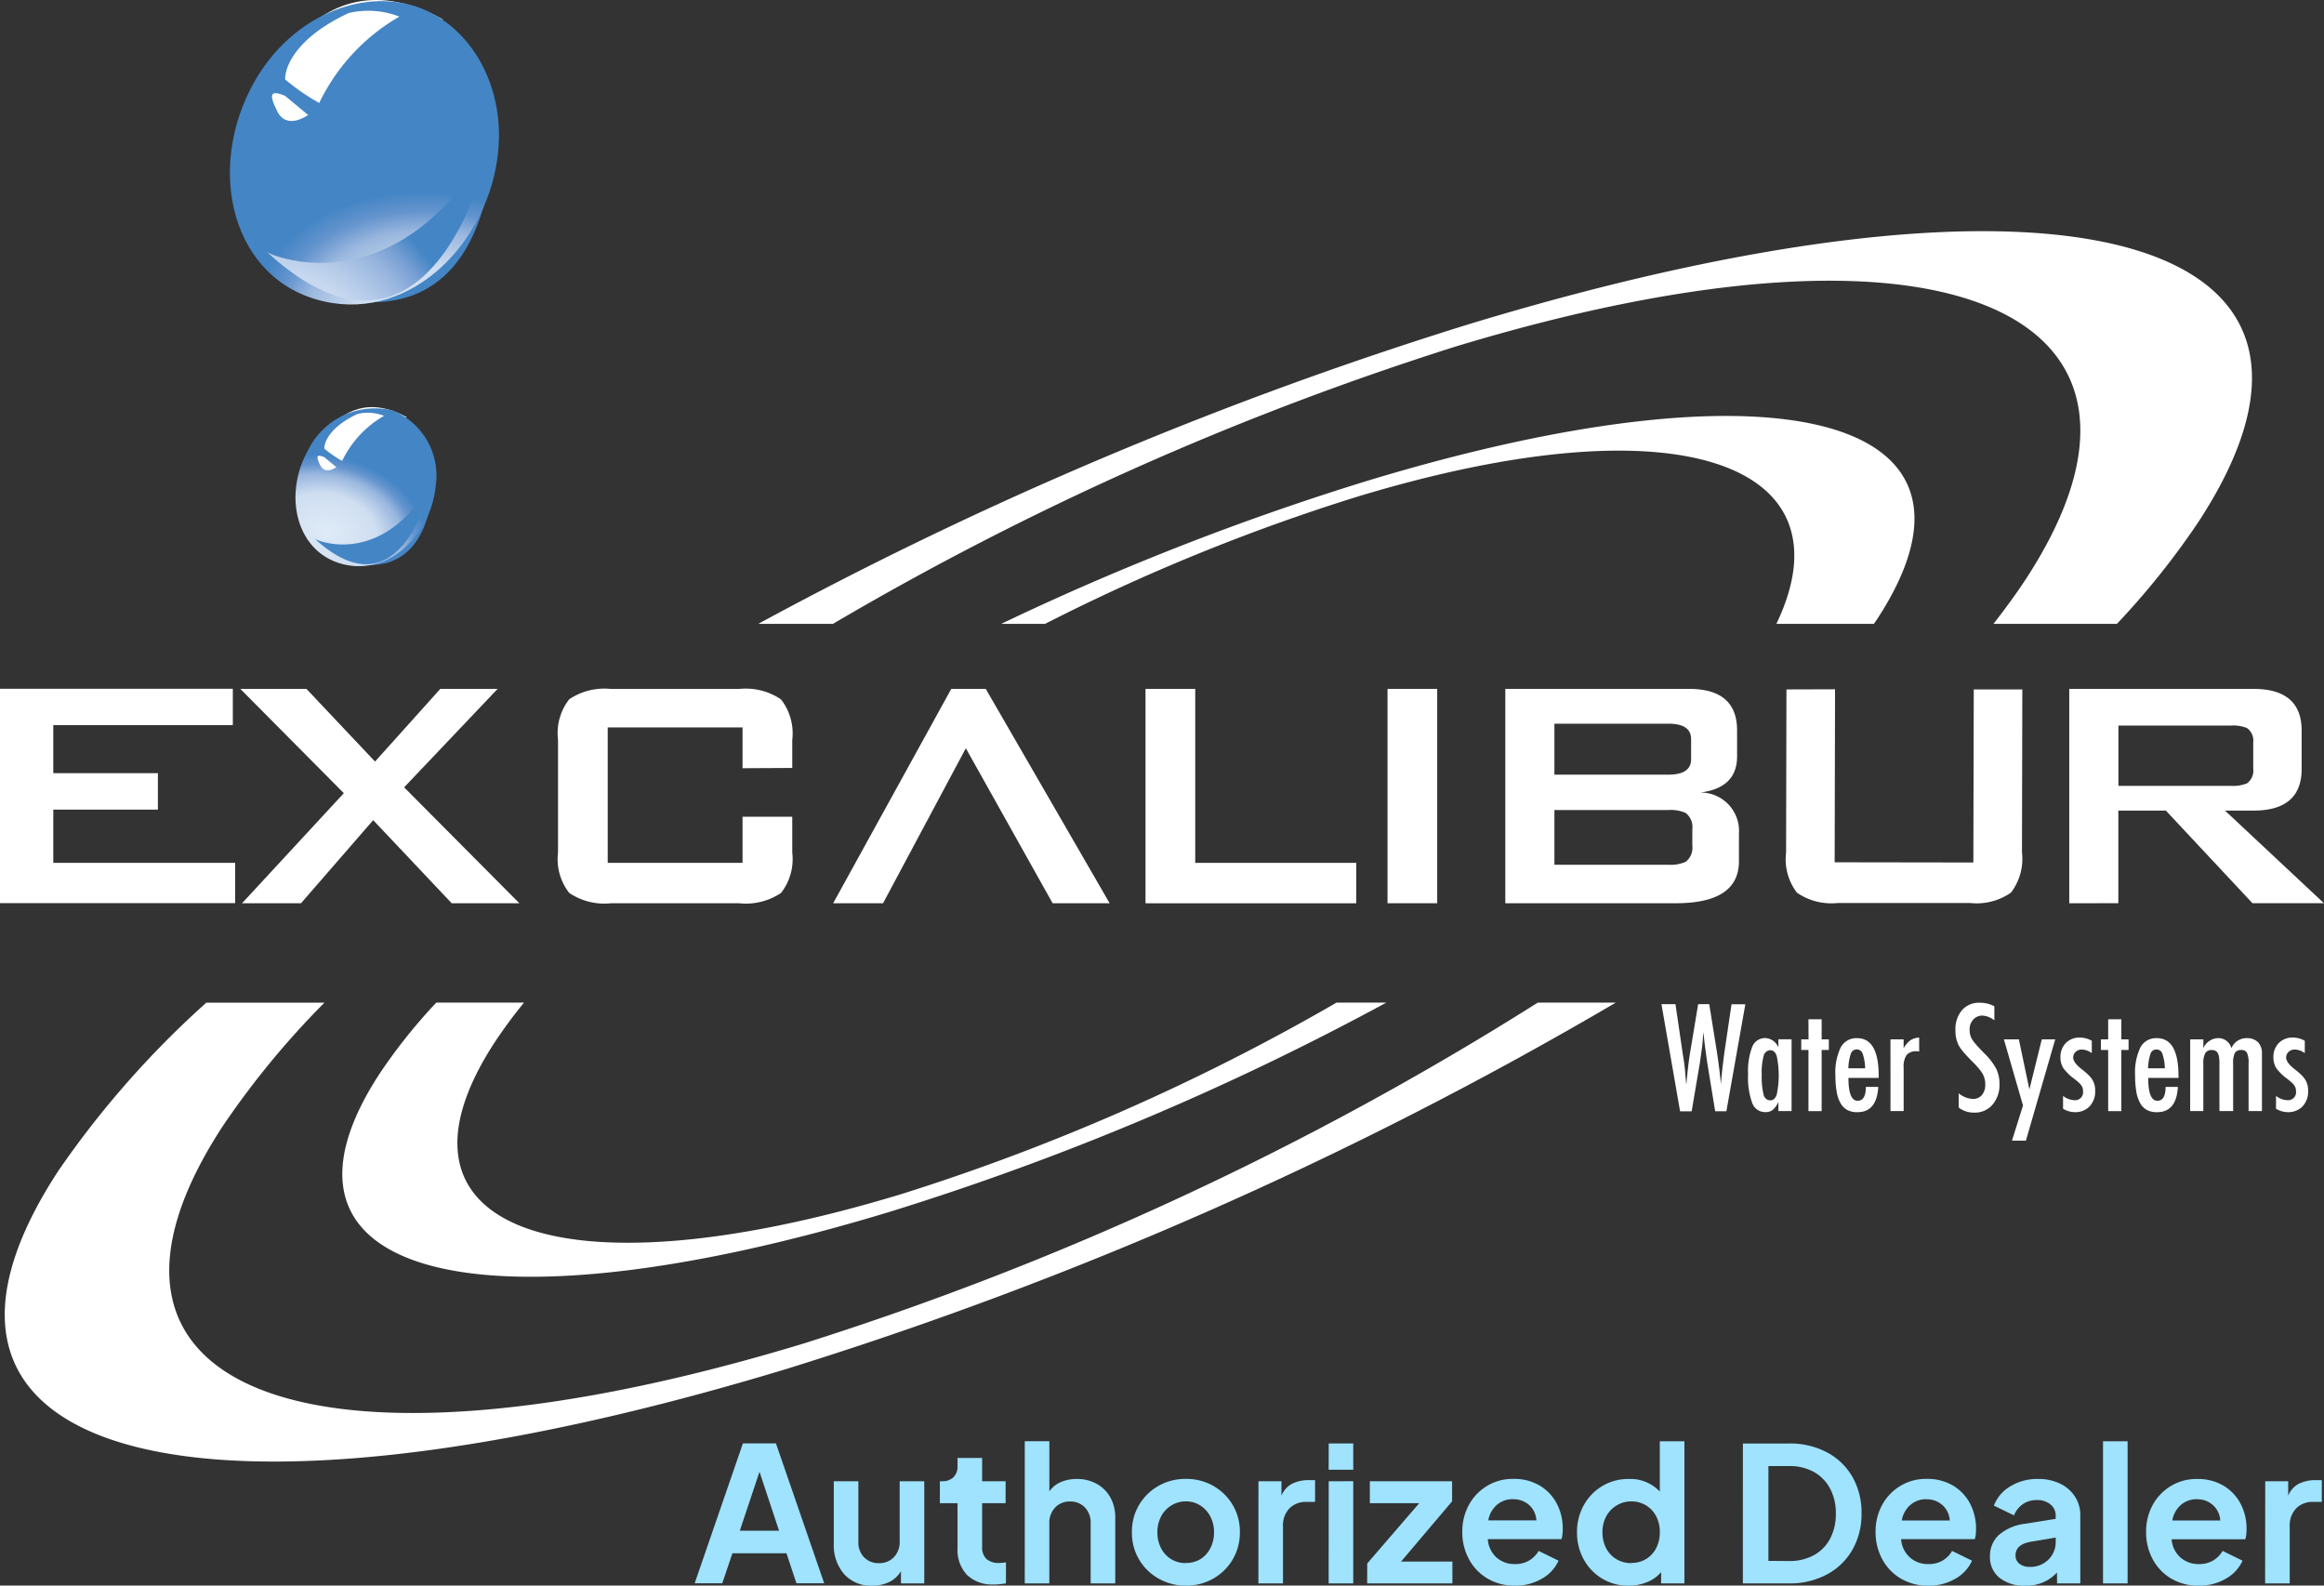 <svg xmlns="http://www.w3.org/2000/svg" xmlns:xlink="http://www.w3.org/1999/xlink" width="112.466" height="76.725" viewBox="0 0 112.466 76.725">
  <rect x="0" y="0" width="112.466" height="76.725" fill="#333333" stroke="none"/>
  <defs>
    <radialGradient id="radial-gradient" cx="0.866" cy="0.817" r="0.729" gradientTransform="matrix(1.083, 0.277, -0.24, 0.738, 0.066, 0.229)" gradientUnits="objectBoundingBox">
      <stop offset="0" stop-color="#dfebf7"/>
      <stop offset="0.4" stop-color="#cfdef1"/>
      <stop offset="0.6" stop-color="#98b6de"/>
      <stop offset="0.7" stop-color="#6494ce"/>
      <stop offset="0.8" stop-color="#4485c5"/>
      <stop offset="1" stop-color="#4485c5"/>
    </radialGradient>
    <radialGradient id="radial-gradient-2" cx="1.353" cy="0.813" r="1.421" gradientTransform="matrix(0.651, 0.36, -0.178, 0.659, -0.583, 0.099)" gradientUnits="objectBoundingBox">
      <stop offset="0" stop-color="#dfebf7"/>
      <stop offset="0.6" stop-color="#c7d8ef"/>
      <stop offset="0.8" stop-color="#9ab7df"/>
      <stop offset="0.9" stop-color="#78a0d4"/>
      <stop offset="1" stop-color="#4485c5"/>
    </radialGradient>
    <radialGradient id="radial-gradient-3" cx="0.866" cy="0.817" r="0.729" gradientTransform="matrix(1.083, 0.277, -0.24, 0.738, -0.45, -0.104)" xlink:href="#radial-gradient"/>
    <radialGradient id="radial-gradient-4" cx="1.353" cy="0.813" r="1.421" gradientTransform="matrix(0.651, 0.36, -0.178, 0.659, -1.995, -1.071)" xlink:href="#radial-gradient-2"/>
  </defs>
  <g id="excalibur-dealer" transform="translate(-3162 -4813)">
    <path id="Path_174" data-name="Path 174" d="M623.963,379.712h.675l.352,2.406.057.356c.027.193.047.368.061.526l.036.44a.538.538,0,0,1,.006.06c0,.029.006.066.01.111l.018-.168c.026-.294.055-.563.085-.809s.063-.474.1-.681l.372-2.242h.537l.349,2.179q.077.482.129.9c.034.275.063.539.085.789.023-.264.047-.519.075-.765s.058-.488.089-.725l.051-.345.3-2.028h.669l-.917,5.177h-.543l-.366-2.237c0-.009-.007-.045-.017-.11s-.022-.158-.04-.279l-.07-.516-.022-.181c-.01-.081-.02-.183-.032-.305l-.018-.215c0,.052-.008.1-.012.134s-.009.069-.011.093c-.011.148-.021.263-.028.344s-.012.132-.016.15l-.07.5c-.016.114-.027.2-.037.268a1.047,1.047,0,0,1-.02.121l-.379,2.237h-.56l-.9-5.177Z" transform="translate(2618.444 4481.88)" fill="#fff"/>
    <path id="Path_175" data-name="Path 175" d="M658.567,392.53V396h-.638v-.446a1.08,1.08,0,0,1-.273.39.572.572,0,0,1-.362.106.659.659,0,0,1-.631-.442,3.559,3.559,0,0,1-.2-1.389,3.27,3.27,0,0,1,.2-1.327.661.661,0,0,1,.631-.425.718.718,0,0,1,.635.453v-.394h.638Zm-1.443,1.722a3.5,3.5,0,0,0,.09.957.338.338,0,0,0,.326.272c.141,0,.246-.093.309-.282a4.531,4.531,0,0,0,0-1.861c-.063-.188-.168-.282-.309-.282a.338.338,0,0,0-.323.268A3.051,3.051,0,0,0,657.124,394.252Z" transform="translate(2590.133 4470.765)" fill="#fff"/>
    <path id="Path_176" data-name="Path 176" d="M676.749,385.379h.638v.973h.349v.512h-.349v2.962h-.638v-2.962H676.4v-.512h.353Z" transform="translate(2572.768 4476.943)" fill="#fff"/>
    <path id="Path_177" data-name="Path 177" d="M690.706,394.829h.6q-.07,1.225-1.007,1.225a1.033,1.033,0,0,1-.48-.1.834.834,0,0,1-.33-.323,1.614,1.614,0,0,1-.193-.553,4.39,4.39,0,0,1-.063-.8,2.789,2.789,0,0,1,.258-1.362.856.856,0,0,1,.794-.444q1.045,0,1.043,1.841v.081h-1.465q0,1.108.444,1.107Q690.706,395.5,690.706,394.829Zm-.034-.9a2.333,2.333,0,0,0-.125-.717.3.3,0,0,0-.563,0,2.34,2.34,0,0,0-.124.717Z" transform="translate(2561.589 4470.765)" fill="#fff"/>
    <path id="Path_178" data-name="Path 178" d="M709.933,392.366h.637v.433a1.228,1.228,0,0,1,.327-.387.809.809,0,0,1,.425-.13v.672a.64.64,0,0,0-.114-.011.606.606,0,0,0-.492.178.974.974,0,0,0-.145.612v2.105h-.637Z" transform="translate(2543.553 4470.928)" fill="#fff"/>
    <path id="Path_179" data-name="Path 179" d="M736.2,379.306v.681a1.023,1.023,0,0,0-.573-.229.577.577,0,0,0-.45.195.689.689,0,0,0-.174.494.855.855,0,0,0,.123.467,2.175,2.175,0,0,0,.209.269q.146.165.378.4a3.116,3.116,0,0,1,.579.75,1.642,1.642,0,0,1,.155.749,1.451,1.451,0,0,1-.342.992,1.114,1.114,0,0,1-.87.379,1.2,1.2,0,0,1-.761-.244v-.69a1.184,1.184,0,0,0,.677.272.551.551,0,0,0,.446-.189.767.767,0,0,0,.162-.516,1.032,1.032,0,0,0-.124-.507,1.988,1.988,0,0,0-.178-.248c-.075-.091-.17-.2-.284-.31-.175-.176-.322-.329-.438-.463a2.219,2.219,0,0,1-.258-.352,1.555,1.555,0,0,1-.16-.747,1.4,1.4,0,0,1,.317-.964,1.091,1.091,0,0,1,.857-.36A1.523,1.523,0,0,1,736.2,379.306Z" transform="translate(2522.314 4482.387)" fill="#fff"/>
    <path id="Path_180" data-name="Path 180" d="M752.529,392.929h.724l.51,2.423.6-2.423h.65l-1.418,4.9h-.675l.534-1.7Z" transform="translate(2506.446 4470.366)" fill="#fff"/>
    <path id="Path_181" data-name="Path 181" d="M775.306,392.435v.6a.812.812,0,0,0-.492-.175.421.421,0,0,0-.291.112.378.378,0,0,0-.118.276q0,.249.449.591a3.132,3.132,0,0,1,.3.262,1.146,1.146,0,0,1,.185.228,1,1,0,0,1,.13.534,1.035,1.035,0,0,1-.271.748.95.95,0,0,1-.719.278,1.128,1.128,0,0,1-.564-.164V395.1a.9.9,0,0,0,.527.208.385.385,0,0,0,.44-.432.484.484,0,0,0-.081-.279.823.823,0,0,0-.119-.132c-.054-.05-.12-.107-.2-.17a2.565,2.565,0,0,1-.551-.53.959.959,0,0,1-.142-.533.948.948,0,0,1,.259-.687.918.918,0,0,1,.682-.265A1.172,1.172,0,0,1,775.306,392.435Z" transform="translate(2487.923 4470.928)" fill="#fff"/>
    <path id="Path_182" data-name="Path 182" d="M789.3,385.379h.637v.973h.35v.512h-.35v2.962H789.3v-2.962h-.353v-.512h.353Z" transform="translate(2474.722 4476.943)" fill="#fff"/>
    <path id="Path_183" data-name="Path 183" d="M803.269,394.829h.595q-.07,1.225-1.007,1.225a1.032,1.032,0,0,1-.478-.1.837.837,0,0,1-.331-.323,1.675,1.675,0,0,1-.193-.553,4.51,4.51,0,0,1-.061-.8,2.8,2.8,0,0,1,.257-1.362.857.857,0,0,1,.8-.444q1.043,0,1.043,1.841v.081h-1.466q0,1.108.444,1.107Q803.269,395.5,803.269,394.829Zm-.036-.9a2.351,2.351,0,0,0-.124-.717.293.293,0,0,0-.282-.192.289.289,0,0,0-.282.192,2.34,2.34,0,0,0-.124.717Z" transform="translate(2463.531 4470.765)" fill="#fff"/>
    <path id="Path_184" data-name="Path 184" d="M822.492,392.53h.637v.431a.794.794,0,0,1,.706-.49.648.648,0,0,1,.651.487.793.793,0,0,1,.725-.487.764.764,0,0,1,.56.193.775.775,0,0,1,.193.57V396h-.647v-2.287a1.242,1.242,0,0,0-.074-.528.279.279,0,0,0-.276-.138.336.336,0,0,0-.316.141,1.138,1.138,0,0,0-.081.525V396h-.663v-2.287a2.3,2.3,0,0,0-.018-.313.63.63,0,0,0-.062-.206.264.264,0,0,0-.114-.112.376.376,0,0,0-.175-.035.341.341,0,0,0-.316.15,1.033,1.033,0,0,0-.095.515V396h-.637Z" transform="translate(2445.499 4470.765)" fill="#fff"/>
    <path id="Path_185" data-name="Path 185" d="M855.282,392.435v.6a.816.816,0,0,0-.493-.175.421.421,0,0,0-.161.03.407.407,0,0,0-.13.082.375.375,0,0,0-.087.124.368.368,0,0,0-.032.152c0,.166.149.363.449.591a3.324,3.324,0,0,1,.3.262,1.137,1.137,0,0,1,.184.228,1,1,0,0,1,.132.534,1.038,1.038,0,0,1-.271.748.954.954,0,0,1-.719.278,1.127,1.127,0,0,1-.564-.164V395.1a.9.9,0,0,0,.528.208.385.385,0,0,0,.439-.432.48.48,0,0,0-.081-.279.754.754,0,0,0-.119-.132c-.053-.05-.119-.107-.2-.17a2.569,2.569,0,0,1-.551-.53.967.967,0,0,1-.141-.533.943.943,0,0,1,.259-.687.917.917,0,0,1,.681-.265A1.178,1.178,0,0,1,855.282,392.435Z" transform="translate(2418.254 4470.928)" fill="#fff"/>
    <path id="Path_186" data-name="Path 186" d="M318.458,95.042c24.091-7.308,35.923-1.453,27.616,11.255-.463.706-.989,1.427-1.561,2.156h5.976a37.938,37.938,0,0,0,3.948-4.939c9.126-13.965-6.658-18.252-35.258-9.578a190.109,190.109,0,0,0-34.441,14.517h3.615A146.57,146.57,0,0,1,318.458,95.042Z" transform="translate(2913.956 4734.736)" fill="#fff"/>
    <path id="Path_187" data-name="Path 187" d="M4.4,387.276c-9.129,13.963,6.655,18.252,35.253,9.577a191.338,191.338,0,0,0,40.122-17.723H76a152.876,152.876,0,0,1-35.542,16.5c-24.092,7.308-36.406,2.191-28.1-10.518a41.094,41.094,0,0,1,4.923-5.979H11.565A45.554,45.554,0,0,0,4.4,387.276Z" transform="translate(3160.419 4482.387)" fill="#fff"/>
    <path id="Path_188" data-name="Path 188" d="M393.709,161.977a129.133,129.133,0,0,0-17.717,6.922h2.121a96.251,96.251,0,0,1,15.092-6.148c15.724-4.77,23.977-1.524,20.3,6.148h4.718c.049-.073.106-.149.154-.222C424.762,158.908,413.719,155.907,393.709,161.977Z" transform="translate(2834.46 4674.29)" fill="#fff"/>
    <path id="Path_189" data-name="Path 189" d="M155.585,388.4c-16.859,5.115-25.472,1.532-19.659-7.358a23.071,23.071,0,0,1,1.413-1.912h-4.246a26.39,26.39,0,0,0-2.736,3.428c-6.387,9.77,4.656,12.769,24.665,6.7a132.9,132.9,0,0,0,24.047-10.128h-2.41A104.843,104.843,0,0,1,155.585,388.4Z" transform="translate(3050.02 4482.387)" fill="#fff"/>
    <path id="Path_190" data-name="Path 190" d="M0,271.641V261.267H11.267v1.76H2.579v2.327H7.642v1.761H2.579v2.578h8.8v1.949Z" transform="translate(3162 4585.061)" fill="#fff"/>
    <path id="Path_191" data-name="Path 191" d="M90.339,271.7l4.927-5.328-5.008-5.046h3.2l3.318,3.516,3.158-3.516h2.774l-4.524,4.763,5.577,5.61h-3.274l-3.8-4.022L93.192,271.7Z" transform="translate(3083.373 4585.01)" fill="#fff"/>
    <path id="Path_192" data-name="Path 192" d="M218.484,263.189h-6.525v6.555h6.525v-2.233l2.406,0v1.734a2.664,2.664,0,0,1-.542,1.953,3.042,3.042,0,0,1-2.031.5h-6.19a3.044,3.044,0,0,1-2.031-.5,2.653,2.653,0,0,1-.542-1.95v-5.469a2.655,2.655,0,0,1,.542-1.95,3.044,3.044,0,0,1,2.031-.5h6.19a3.03,3.03,0,0,1,2.031.507,2.683,2.683,0,0,1,.542,1.96v1.355l-2.406.013v-1.971Z" transform="translate(2979.45 4585.01)" fill="#fff"/>
    <path id="Path_193" data-name="Path 193" d="M320.264,261.325l5.995,10.373H323.5l-4.2-7.5-4.006,7.5h-2.414l5.715-10.373Z" transform="translate(2889.44 4585.01)" fill="#fff"/>
    <path id="Path_194" data-name="Path 194" d="M430.175,271.7V261.325h2.406v8.419h7.792V271.7Z" transform="translate(2787.26 4585.01)" fill="#fff"/>
    <rect id="Rectangle_66" data-name="Rectangle 66" width="2.404" height="10.373" transform="translate(3229.147 4846.335)" fill="#fff"/>
    <path id="Path_195" data-name="Path 195" d="M565.3,271.7V261.325h8.885q2.331,0,2.331,2.007v1.262q0,1.526-1.783,1.746a1.86,1.86,0,0,1,1.873,1.995v1.33q0,2.032-3.057,2.033Zm7.884-8.689h-5.508v2.465h5.508q1.106,0,1.107-.743v-.98Q574.291,263.009,573.184,263.009Zm0,4.178h-5.508v2.646h5.508a1.8,1.8,0,0,0,.844-.142.859.859,0,0,0,.322-.787v-.788a.862.862,0,0,0-.322-.789A1.792,1.792,0,0,0,573.184,267.188Z" transform="translate(2669.547 4585.01)" fill="#fff"/>
    <path id="Path_196" data-name="Path 196" d="M777.1,271.7V261.325h8.908q2.337,0,2.338,2.015V265.2q0,2.015-2.338,2.015h-1.371l4.787,4.48h-3.459l-4.189-4.48h-2.3v4.48Zm7.813-8.6H779.48v2.917h5.437a1.766,1.766,0,0,0,.786-.122.757.757,0,0,0,.3-.709V263.93a.76.76,0,0,0-.3-.709A1.792,1.792,0,0,0,784.917,263.1Z" transform="translate(2485.038 4585.01)" fill="#fff"/>
    <path id="Path_197" data-name="Path 197" d="M673.117,261.449l-.019,8.372,6.712.01.02-8.374,2.35,0-.017,7.891a2.678,2.678,0,0,1-.535,1.943,2.918,2.918,0,0,1-1.982.5l-6.393,0a2.939,2.939,0,0,1-1.981-.5,2.661,2.661,0,0,1-.524-1.943l.017-7.892Z" transform="translate(2577.687 4584.905)" fill="#fff"/>
    <path id="Path_198" data-name="Path 198" d="M114.346,38.758s1.307,13.986-10.5,8.828A21.841,21.841,0,0,0,114.346,38.758Z" transform="translate(3071.532 4778.896)" fill="#4485c5"/>
    <path id="Path_199" data-name="Path 199" d="M92.192,9.069S94.7-.3,101.753,3.581c.006-.037-3.387.221-9.561,5.488Z" transform="translate(3081.688 4810.36)" fill="#fff"/>
    <path id="Path_200" data-name="Path 200" d="M99.326,10.327c-.416,4.325-4.123,8.2-8.382,7.277-4.538-.985-5.815-6.438-3.407-10.66,1.809-3.173,5.181-4.49,7.809-3.622C97.875,4.158,99.646,7,99.326,10.327Z" transform="translate(3086.784 4809.993)" fill-rule="evenodd" fill="url(#radial-gradient)"/>
    <path id="Path_201" data-name="Path 201" d="M110.83,56.763s-2.663,12.708-10.849,5.191C99.938,62.059,106.159,64.87,110.83,56.763Z" transform="translate(3074.903 4763.211)" fill-rule="evenodd" fill="url(#radial-gradient-2)"/>
    <path id="Path_202" data-name="Path 202" d="M112.609,6.97a9.639,9.639,0,0,0-3.879,4.178,10.441,10.441,0,0,1-1.638-1.13c-.032.062-.173-1.7,3.058-3.221a4.148,4.148,0,0,1,2.459.172Z" transform="translate(3068.718 4806.835)" fill="#fff"/>
    <path id="Path_203" data-name="Path 203" d="M102.773,37.741l1.119.93s-1.026.765-1.495-.181C101.948,37.582,102.117,37.479,102.773,37.741Z" transform="translate(3073.017 4779.892)" fill="#fff"/>
    <path id="Path_204" data-name="Path 204" d="M125.6,174.4s.683,7.306-5.483,4.611A11.415,11.415,0,0,0,125.6,174.4Z" transform="translate(3057.366 4660.737)" fill="#4485c5"/>
    <path id="Path_205" data-name="Path 205" d="M114.021,158.884s1.312-4.894,5-2.867C119.02,156,117.246,156.132,114.021,158.884Z" transform="translate(3062.672 4677.176)" fill="#fff"/>
    <path id="Path_206" data-name="Path 206" d="M117.75,159.54c-.217,2.259-2.154,4.285-4.379,3.8-2.371-.515-3.037-3.363-1.781-5.569a3.6,3.6,0,0,1,4.08-1.893A3.4,3.4,0,0,1,117.75,159.54Z" transform="translate(3065.333 4676.986)" fill-rule="evenodd" fill="url(#radial-gradient-3)"/>
    <path id="Path_207" data-name="Path 207" d="M123.763,183.8s-1.391,6.639-5.667,2.712C118.072,186.563,121.323,188.031,123.763,183.8Z" transform="translate(3059.124 4652.549)" fill-rule="evenodd" fill="url(#radial-gradient-4)"/>
    <path id="Path_208" data-name="Path 208" d="M124.692,157.784a5.031,5.031,0,0,0-2.027,2.182,5.375,5.375,0,0,1-.856-.59c-.017.032-.09-.885,1.6-1.683A2.164,2.164,0,0,1,124.692,157.784Z" transform="translate(3055.892 4675.338)" fill="#fff"/>
    <path id="Path_209" data-name="Path 209" d="M119.552,173.859l.585.486s-.536.4-.781-.094C119.122,173.777,119.209,173.722,119.552,173.859Z" transform="translate(3058.139 4661.262)" fill="#fff"/>
    <path id="Path_210" data-name="Path 210" d="M.616-35.514H1.952l.491-1.454H5.059l.482,1.454H6.885L4.55-42.283h-1.6ZM2.8-38.058l.954-2.853L4.7-38.058ZM9.211-35.4a1.834,1.834,0,0,0,.822-.177A1.35,1.35,0,0,0,10.6-36.1v.591h1.127v-4.943h-1.19v2.9a1.059,1.059,0,0,1-.282.777.964.964,0,0,1-.718.286.969.969,0,0,1-.722-.282,1.029,1.029,0,0,1-.277-.754v-2.926H7.349v3.026a2.131,2.131,0,0,0,.5,1.467A1.733,1.733,0,0,0,9.211-35.4Zm5.879-.055a2.734,2.734,0,0,0,.3-.018q.164-.018.291-.036v-1.018a2.05,2.05,0,0,1-.318.027.87.87,0,0,1-.636-.2.775.775,0,0,1-.2-.572v-2.117h1.136v-1.063H14.527v-1.127h-1.19v.382a.731.731,0,0,1-.2.554.783.783,0,0,1-.563.191h-.091v1.063h.854v2.181a1.754,1.754,0,0,0,.459,1.29A1.741,1.741,0,0,0,15.09-35.459Zm1.5-.055h1.19v-2.9a1.063,1.063,0,0,1,.282-.772.956.956,0,0,1,.718-.291.964.964,0,0,1,.718.286,1.059,1.059,0,0,1,.282.777v2.9h1.19v-3.18a1.968,1.968,0,0,0-.236-.977,1.68,1.68,0,0,0-.659-.659,1.949,1.949,0,0,0-.968-.236,1.92,1.92,0,0,0-.772.15,1.285,1.285,0,0,0-.554.45v-2.426h-1.19Zm7.8.109a2.626,2.626,0,0,0,1.308-.332,2.543,2.543,0,0,0,.945-.918A2.522,2.522,0,0,0,27-37.985a2.523,2.523,0,0,0-.35-1.327,2.554,2.554,0,0,0-.94-.918,2.616,2.616,0,0,0-1.317-.336,2.634,2.634,0,0,0-1.327.336,2.554,2.554,0,0,0-.94.918,2.523,2.523,0,0,0-.35,1.327,2.523,2.523,0,0,0,.35,1.327,2.544,2.544,0,0,0,.945.918A2.641,2.641,0,0,0,24.394-35.4Zm0-1.09a1.344,1.344,0,0,1-.713-.191,1.321,1.321,0,0,1-.491-.532,1.639,1.639,0,0,1-.177-.768,1.612,1.612,0,0,1,.177-.763,1.361,1.361,0,0,1,.491-.532,1.32,1.32,0,0,1,.713-.2,1.275,1.275,0,0,1,.7.2,1.386,1.386,0,0,1,.482.532,1.612,1.612,0,0,1,.177.763,1.639,1.639,0,0,1-.177.768,1.344,1.344,0,0,1-.482.532A1.3,1.3,0,0,1,24.394-36.5Zm3.507.981h1.19v-2.753a1.185,1.185,0,0,1,.313-.877,1.1,1.1,0,0,1,.813-.313h.427v-1.054h-.291a1.848,1.848,0,0,0-.8.164,1.124,1.124,0,0,0-.536.591v-.7H27.9Zm3.4-5.5h1.19v-1.272H31.3Zm0,5.5h1.19v-4.943H31.3Zm1.863,0h4.125v-1.054H34.8l2.471-2.917v-.972H33.29v1.063h2.39l-2.517,2.917ZM40.3-35.4a2.52,2.52,0,0,0,1.322-.341,1.881,1.881,0,0,0,.8-.868l-.963-.472a1.3,1.3,0,0,1-.45.459,1.3,1.3,0,0,1-.7.177,1.3,1.3,0,0,1-.9-.327A1.3,1.3,0,0,1,39-37.649h3.562a.972.972,0,0,0,.05-.232,2.6,2.6,0,0,0,.014-.268,2.593,2.593,0,0,0-.282-1.208,2.208,2.208,0,0,0-.818-.877,2.441,2.441,0,0,0-1.308-.332,2.376,2.376,0,0,0-1.249.336,2.43,2.43,0,0,0-.881.913,2.663,2.663,0,0,0-.323,1.322,2.715,2.715,0,0,0,.318,1.308,2.4,2.4,0,0,0,.89.936A2.536,2.536,0,0,0,40.3-35.4Zm-.091-4.18A1.121,1.121,0,0,1,41-39.3a1.08,1.08,0,0,1,.35.741H39.023a1.28,1.28,0,0,1,.423-.759A1.163,1.163,0,0,1,40.213-39.584Zm5.606,4.18a2.319,2.319,0,0,0,.89-.168,1.766,1.766,0,0,0,.681-.486v.545h1.127v-6.878h-1.19v2.435a1.949,1.949,0,0,0-1.517-.609,2.416,2.416,0,0,0-1.268.341,2.458,2.458,0,0,0-.895.927,2.647,2.647,0,0,0-.327,1.313,2.647,2.647,0,0,0,.327,1.313,2.469,2.469,0,0,0,.89.927A2.426,2.426,0,0,0,45.819-35.4Zm.127-1.09a1.368,1.368,0,0,1-.718-.191,1.311,1.311,0,0,1-.5-.532,1.639,1.639,0,0,1-.177-.768,1.612,1.612,0,0,1,.177-.763,1.351,1.351,0,0,1,.5-.532,1.344,1.344,0,0,1,.718-.2,1.344,1.344,0,0,1,.713.191,1.329,1.329,0,0,1,.491.527,1.632,1.632,0,0,1,.177.772,1.632,1.632,0,0,1-.177.772,1.329,1.329,0,0,1-.491.527A1.344,1.344,0,0,1,45.947-36.5Zm5.4.981h2.208a3.823,3.823,0,0,0,1.867-.436,3.108,3.108,0,0,0,1.231-1.2,3.472,3.472,0,0,0,.436-1.754,3.465,3.465,0,0,0-.436-1.758,3.093,3.093,0,0,0-1.227-1.19,3.849,3.849,0,0,0-1.872-.432H51.344Zm1.236-1.09v-4.588h1a2.412,2.412,0,0,1,1.195.282,1.986,1.986,0,0,1,.786.8,2.484,2.484,0,0,1,.282,1.213,2.544,2.544,0,0,1-.277,1.218,1.941,1.941,0,0,1-.786.8,2.438,2.438,0,0,1-1.2.282Zm7.732,1.2a2.52,2.52,0,0,0,1.322-.341,1.881,1.881,0,0,0,.8-.868l-.963-.472a1.3,1.3,0,0,1-.45.459,1.3,1.3,0,0,1-.7.177,1.3,1.3,0,0,1-.9-.327A1.3,1.3,0,0,1,59-37.649h3.562a.972.972,0,0,0,.05-.232,2.6,2.6,0,0,0,.014-.268,2.593,2.593,0,0,0-.282-1.208,2.208,2.208,0,0,0-.818-.877,2.441,2.441,0,0,0-1.308-.332,2.376,2.376,0,0,0-1.249.336,2.43,2.43,0,0,0-.881.913,2.663,2.663,0,0,0-.323,1.322,2.715,2.715,0,0,0,.318,1.308,2.4,2.4,0,0,0,.89.936A2.536,2.536,0,0,0,60.312-35.4Zm-.091-4.18a1.121,1.121,0,0,1,.786.286,1.08,1.08,0,0,1,.35.741H59.031a1.28,1.28,0,0,1,.423-.759A1.163,1.163,0,0,1,60.221-39.584ZM65-35.4a1.992,1.992,0,0,0,1.545-.636v.527h1.127V-38.8a1.629,1.629,0,0,0-.264-.918,1.769,1.769,0,0,0-.722-.622,2.419,2.419,0,0,0-1.068-.223,2.5,2.5,0,0,0-1.327.354,1.839,1.839,0,0,0-.8.936l.972.472a1.2,1.2,0,0,1,.427-.541,1.155,1.155,0,0,1,.681-.2.979.979,0,0,1,.659.214.671.671,0,0,1,.25.532v.164l-1.472.236a2.364,2.364,0,0,0-1.29.554,1.377,1.377,0,0,0-.418,1.027,1.271,1.271,0,0,0,.463,1.036A1.883,1.883,0,0,0,65-35.4Zm-.463-1.463q0-.518.7-.654l1.245-.209v.2a1.183,1.183,0,0,1-.35.863,1.226,1.226,0,0,1-.913.354.77.77,0,0,1-.491-.15A.487.487,0,0,1,64.537-36.868Zm4.234,1.354h1.19v-6.878h-1.19ZM73.4-35.4a2.52,2.52,0,0,0,1.322-.341,1.881,1.881,0,0,0,.8-.868l-.963-.472a1.3,1.3,0,0,1-.45.459,1.3,1.3,0,0,1-.7.177,1.3,1.3,0,0,1-.9-.327,1.3,1.3,0,0,1-.418-.872h3.562a.972.972,0,0,0,.05-.232,2.6,2.6,0,0,0,.014-.268,2.593,2.593,0,0,0-.282-1.208,2.208,2.208,0,0,0-.818-.877,2.441,2.441,0,0,0-1.308-.332,2.376,2.376,0,0,0-1.249.336,2.43,2.43,0,0,0-.881.913,2.663,2.663,0,0,0-.323,1.322,2.715,2.715,0,0,0,.318,1.308,2.4,2.4,0,0,0,.89.936A2.536,2.536,0,0,0,73.4-35.4Zm-.091-4.18a1.121,1.121,0,0,1,.786.286,1.08,1.08,0,0,1,.35.741H72.124a1.28,1.28,0,0,1,.423-.759A1.163,1.163,0,0,1,73.314-39.584Zm3.307,4.071h1.19v-2.753a1.185,1.185,0,0,1,.313-.877,1.1,1.1,0,0,1,.813-.313h.427v-1.054h-.291a1.848,1.848,0,0,0-.8.164,1.124,1.124,0,0,0-.536.591v-.7H76.621Z" transform="translate(3195.001 4925.13)" fill="#9fe3ff"/>
  </g>
</svg>
